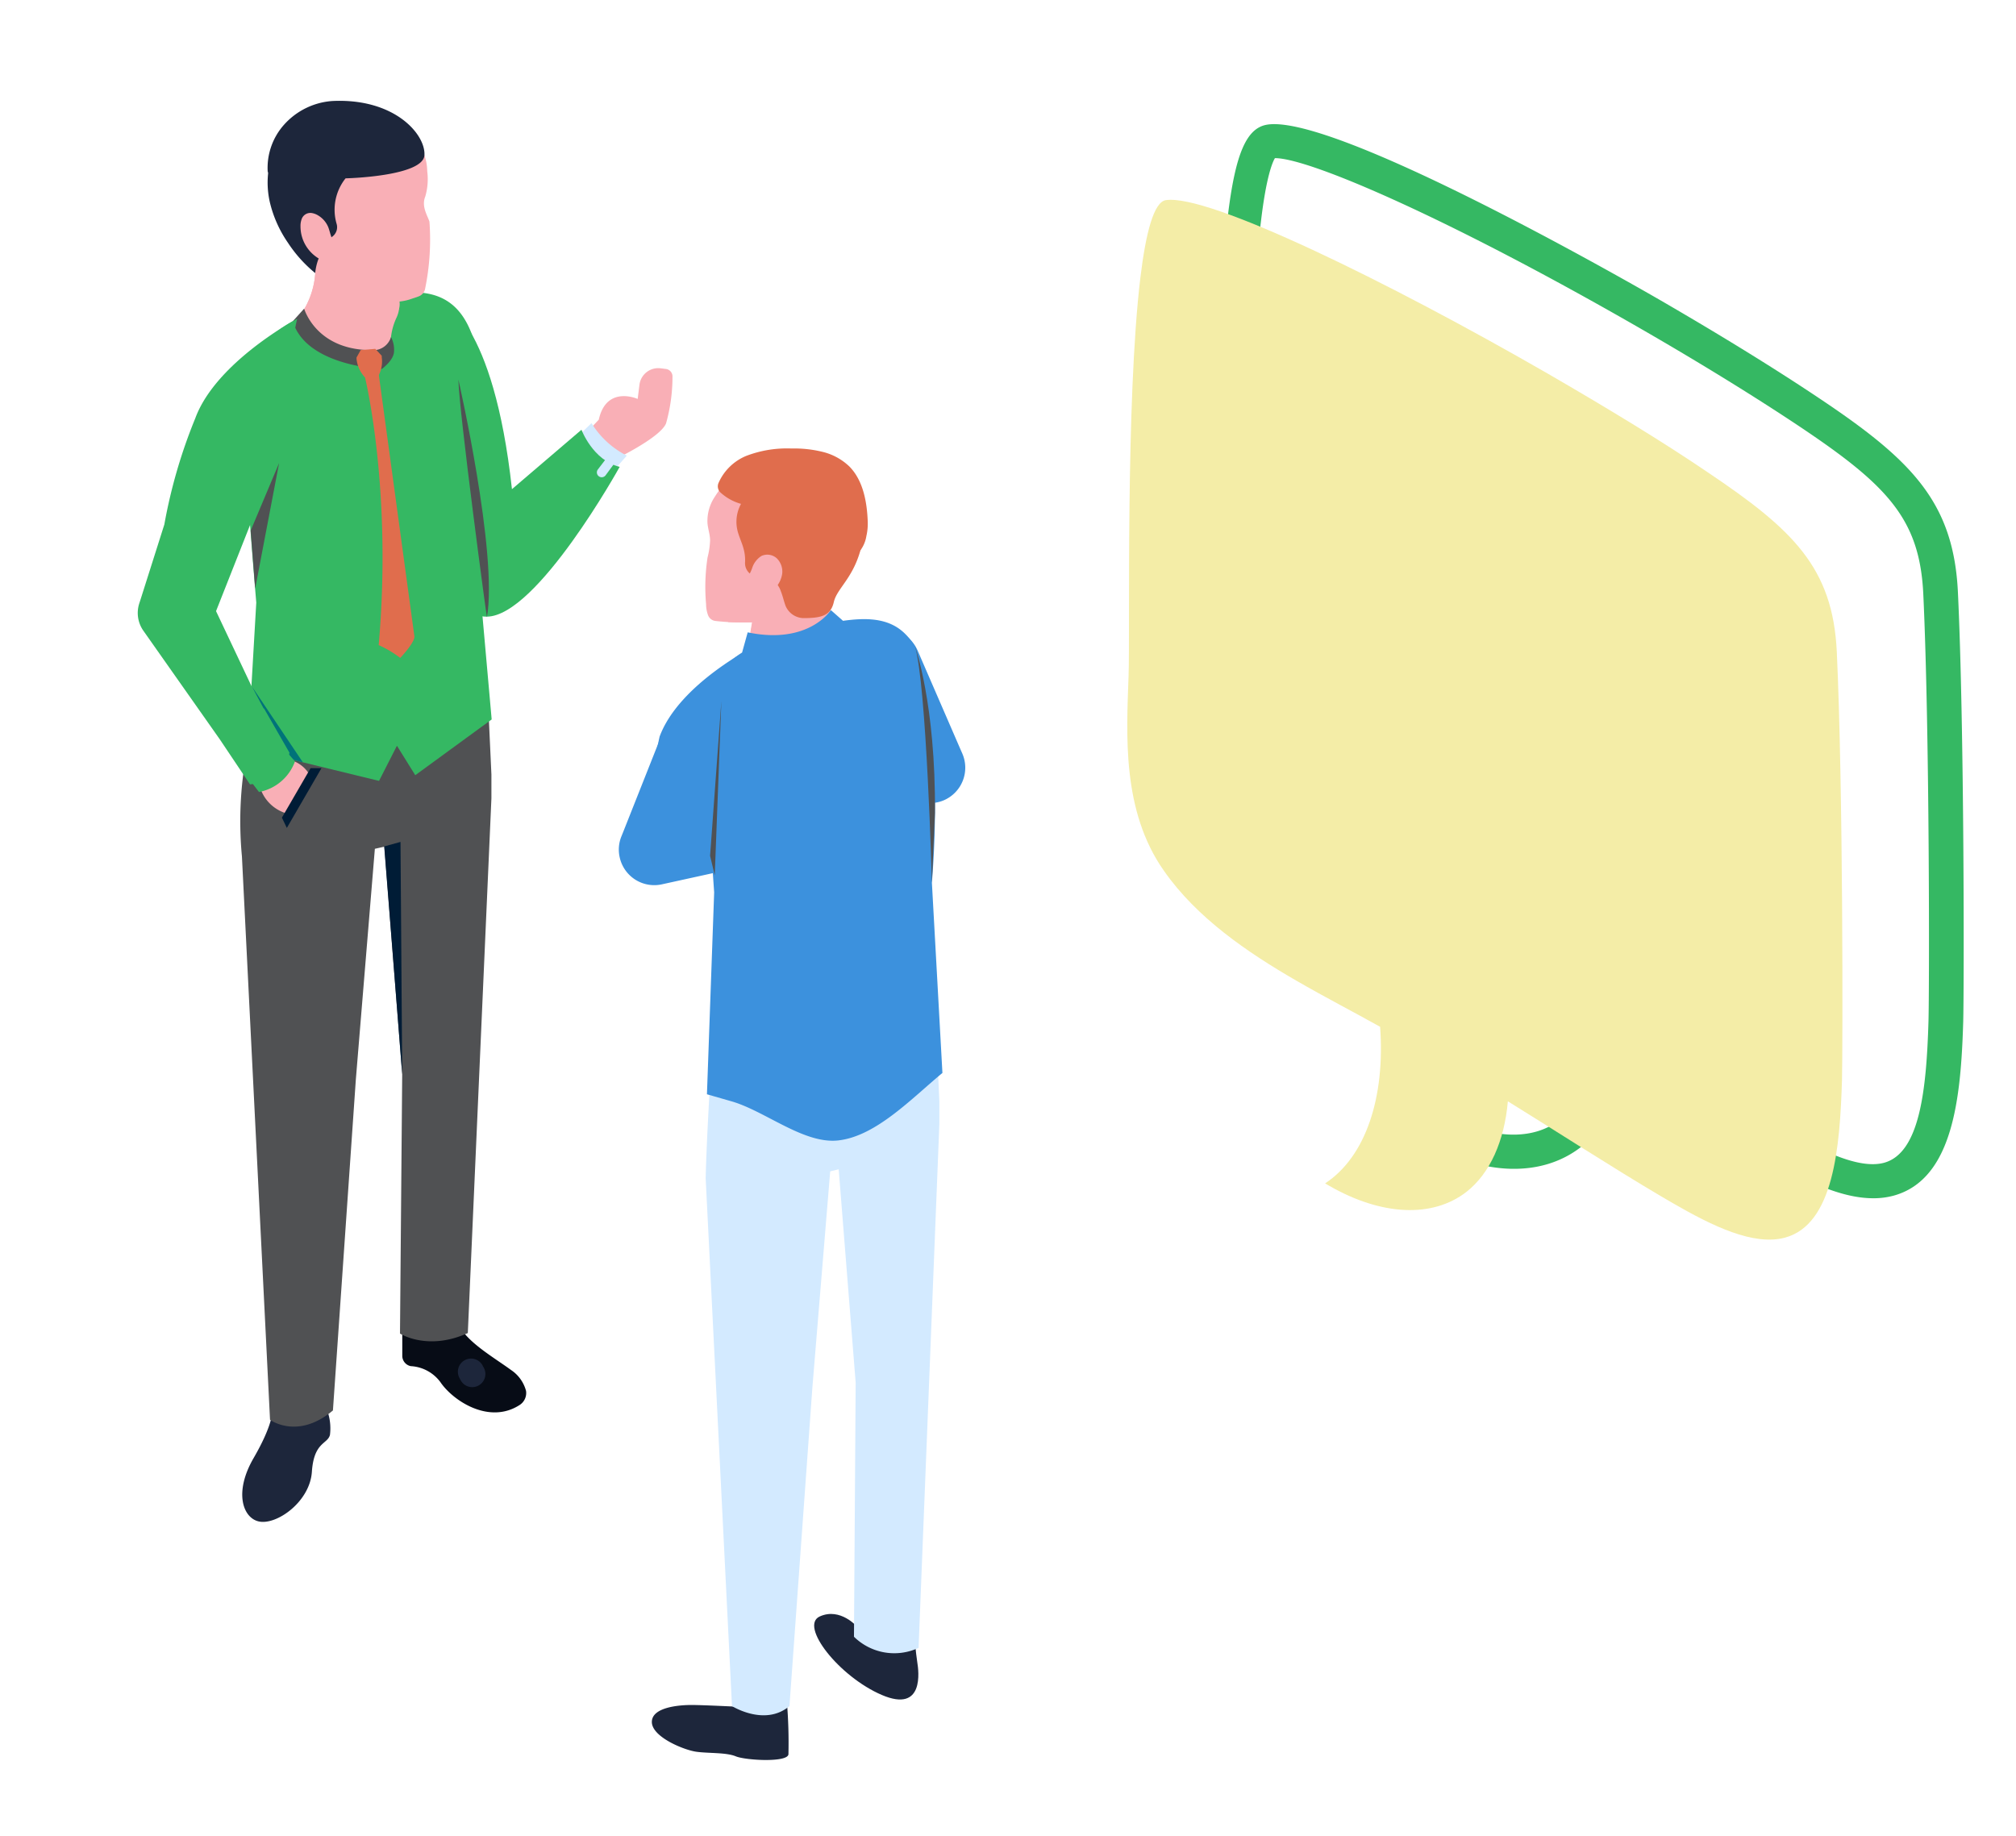 <svg xmlns="http://www.w3.org/2000/svg" viewBox="0 0 237.49 216.33"><defs><style>.cls-1{fill:#1d263b;}.cls-2{fill:#070c16;}.cls-3{fill:#505153;}.cls-4{fill:#001c36;}.cls-5{fill:#f9afb6;}.cls-6{fill:#d3eaff;}.cls-7{fill:#35b863;}.cls-8{fill:#e06d4d;}.cls-9{fill:#007379;}.cls-10{fill:#3c91dd;}.cls-11{fill:#f4eda7;}</style></defs><title>CloverDX illustration database</title><g id="Layer_3" data-name="Layer 3"><path class="cls-1" d="M32.06,166.27s.16,1.46-2.19,5.52-1.24,7.06.63,7.46c2.08.45,6-2.3,6.24-5.85s1.85-3.24,2.13-4.35a6.15,6.15,0,0,0-.29-2.78Z"/><path class="cls-2" d="M47.39,155.25v4.47a1.24,1.24,0,0,0,1,1.23,4.65,4.65,0,0,1,3.48,1.87c1.48,2.2,5.78,5.07,9.4,2.67a1.68,1.68,0,0,0,.7-1.62,4.28,4.28,0,0,0-1.76-2.46c-2.2-1.62-6.22-3.86-6.35-6.16Z"/><path class="cls-3" d="M55.11,157.05l2.78-63c0-.94,0-1.87,0-2.8l-.3-6.48c-9.73,5.58-28.16,2.5-28.16,2.5l-.15.27a44.09,44.09,0,0,0-.78,13.36l3.31,66.37s3.23,2.41,7.41-1.1l2.7-39L44.16,100l1.12-.25,2.1,26.83-.26,30.53S50.37,159.21,55.11,157.05Z"/><polygon class="cls-4" points="45.26 99.72 47.18 99.19 47.38 126.55 46.78 118.93 45.26 99.72"/><path class="cls-1" d="M56.91,161l-.08-.17a1.55,1.55,0,0,0-2.68,1.56l.09.17A1.55,1.55,0,1,0,56.91,161Z"/><path class="cls-5" d="M72.18,54.25s5.54-2.61,6.28-4.36a20.25,20.25,0,0,0,.76-5.51.88.88,0,0,0-.78-.91l-.62-.08a2.23,2.23,0,0,0-2.49,1.94L75.12,47s-3.68-1.65-4.58,2.44L69.07,51l.18,2.34Z"/><path class="cls-6" d="M72,55.77l1.84-2.09a10.43,10.43,0,0,1-4.16-3.83l-2.06,2Z"/><path class="cls-7" d="M52.19,35.55s5.93,2.12,8.12,22.08l8.19-7S69.84,54.24,73,55c0,0-9.73,17.59-15.64,17.65S50.78,58.9,50.78,58.9l.76-10.74Z"/><path class="cls-7" d="M28.62,44.32c.95-3.19,4.79-7.26,12.05-8.67S55,31.8,56.56,43.55a89.32,89.32,0,0,1-.21,23.55l1.57,17.66-9,6.57-2.16-3.47L44.65,92,29.19,88.23l1-17.24S28.07,46.19,28.62,44.32Z"/><path class="cls-5" d="M46.89,34.82a3.67,3.67,0,0,1-.23,2.71,7.43,7.43,0,0,0-.6,2.18,5.32,5.32,0,0,0-.05.9,1.82,1.82,0,0,1-1.78,1.82h-.48c-7.16.11-8.69-4.87-8.69-4.87a9.67,9.67,0,0,0,2.1-6.14l6.08,2.17Z"/><path class="cls-5" d="M47,36.41a7.56,7.56,0,0,1-4.2,1.26,18.15,18.15,0,0,1-3.11-.41,9.43,9.43,0,0,0-3.13-.18,4.39,4.39,0,0,0-1.5.48,9.67,9.67,0,0,0,2.1-6.14l6.08,2.17,3.65,1.23A2.7,2.7,0,0,1,47,36.41Z"/><path class="cls-5" d="M49.29,34.93l-.85.29a5.88,5.88,0,0,1-3.35.16l-4.32-1.07a5.61,5.61,0,0,1-2.1-1C37.06,32,34,29.31,32.83,26c-1.63-4.57-1.46-10.54,3.91-12.06s13.48.23,13.59,6.24a7.29,7.29,0,0,1-.24,3c-.46,1.13.26,2.2.5,2.93a28.8,28.8,0,0,1-.53,8A1.21,1.21,0,0,1,49.29,34.93Z"/><path class="cls-1" d="M38.32,29.39c.38-.26.45-1.26.81-1.5a1.38,1.38,0,0,0,.52-1.53,5.94,5.94,0,0,1,1.66-6,43.49,43.49,0,0,0-8.52-3.82,10.41,10.41,0,0,0-1,7.29,14.14,14.14,0,0,0,2.13,4.77,15.7,15.7,0,0,0,3.21,3.57S37.3,30.07,38.32,29.39Z"/><path class="cls-5" d="M38.26,30.8a4.44,4.44,0,0,1-2.09-1.64,4.39,4.39,0,0,1-.77-2.53,2.22,2.22,0,0,1,.12-.77,1.09,1.09,0,0,1,1.22-.76,2.1,2.1,0,0,1,.72.27,2.91,2.91,0,0,1,1.2,1.37c.15.38.23.78.37,1.16a1.79,1.79,0,0,0,.7,1Z"/><path class="cls-1" d="M39.14,11.9c7.32-.36,11,3.91,10.86,6.38S41,21,41,21a4.83,4.83,0,0,1-2.54-.54A28.51,28.51,0,0,0,35,19.28a3.89,3.89,0,0,0-2.36-.09,2,2,0,0,0-1.09,1.23,7.64,7.64,0,0,1,1.95-5.77A8.42,8.42,0,0,1,39.14,11.9Z"/><path class="cls-6" d="M72.43,53.58h0a.56.56,0,0,1,.11.79L71.34,56a.57.57,0,0,1-.8.11h0a.57.57,0,0,1-.11-.8l1.21-1.58A.56.56,0,0,1,72.43,53.58Z"/><polygon class="cls-4" points="33.21 96.33 36.59 90.5 37.87 90.5 33.79 97.54 33.21 96.33"/><path class="cls-5" d="M36.29,91l-2.76,4.76a4.62,4.62,0,0,1-2.92-3.08l3.44-3.18A3.75,3.75,0,0,1,36.29,91Z"/><path class="cls-3" d="M34.49,37.85l1.34-1.49s1.44,5.13,8.44,4.88a2.19,2.19,0,0,0,1.79-1.53,3.15,3.15,0,0,1,.36,1.66c0,1.07-1.44,2.1-1.44,2.1S36.07,43.17,34.49,37.85Z"/><path class="cls-8" d="M48.82,75c0,.77-1.67,2.51-1.67,2.51A13,13,0,0,0,44.61,76C46.23,57.62,43,44.47,43,44.47h0a3.77,3.77,0,0,1-1-2.19l0-.16.49-.88,1.72-.14.76.81,0,.17a3.56,3.56,0,0,1-.33,2.08l0,.1"/><polygon class="cls-3" points="30.06 69.34 32.88 54.55 29.53 62.51 30.06 69.34"/><polygon class="cls-9" points="29.68 80.89 34.26 89.46 35.67 89.8 29.68 80.89"/><path class="cls-7" d="M29.51,92l1,1.31a5.61,5.61,0,0,0,4.24-3.61l-1-1.15Z"/><path class="cls-7" d="M30.92,83.57,25.45,72l4.76-12.05s2.65-5.12,2.78-7c0,0,.62-2.92.32-3.89A89.59,89.59,0,0,1,35,37.56s-9.56,5.07-12,11.73a61.66,61.66,0,0,0-3.64,12.5h0l-2.81,8.86-.16.49a3.65,3.65,0,0,0,.5,3.17l9,12.79h0l3.56,5.31s4-.3,4.65-3.73l-3-5.22Z"/><path class="cls-10" d="M113.36,88.77l-.25-.57-5-11.53a6.36,6.36,0,0,0-.3-.58,5.17,5.17,0,0,0-8.88,5.29l2.4,4-11.23-.62a2.79,2.79,0,0,0-.75,5.52l19.32,4.23a4.09,4.09,0,0,0,2.57-.25A4.18,4.18,0,0,0,113.36,88.77Z"/><path class="cls-1" d="M101,191.68s-2-2.34-4.43-1.24,2.27,7.09,7.31,9.25,4.34-2.86,4.18-3.84-.4-3.63-.4-3.63Z"/><path class="cls-1" d="M92.7,200.55a57.86,57.86,0,0,1,.18,6.13c-.1,1-5.07.71-6.2.24s-3.2-.34-4.65-.54-5.24-1.74-5.24-3.51,3.3-2,4.67-2,5.69.22,5.69.22l.07-1.13Z"/><path class="cls-6" d="M108.21,194.14l2.45-61.75c0-.87,0-1.75,0-2.62l-.28-6.08c-8.78,6.26-26.64,2.37-26.64,2.37s-.49,7.73-.61,12.75L86.23,201s3.87,2.44,6.77,0l2.7-37.52L97.8,138l1-.24,2,25.14-.2,29.93A6.77,6.77,0,0,0,108.21,194.14Z"/><path class="cls-10" d="M96.53,94.4,85,95l2.45-4.47a4.35,4.35,0,0,0,.27-.58,5.16,5.16,0,1,0-9.6-3.81L73.42,98l-.23.57A4.12,4.12,0,0,0,73,101a4.17,4.17,0,0,0,5,3.18l19.32-4.24a2.79,2.79,0,0,0-.75-5.51Z"/><path class="cls-10" d="M86.84,96.63c0-.14,0-.27,0-.41C87.21,83.49,89,76.07,89,76.07s-9,4.47-11.3,10.72a86.86,86.86,0,0,0-1.44,8.72Z"/><path class="cls-5" d="M88.79,72.38c0,.11-.67,4-.67,4s6.35,4.09,10-.93l-.37-4.33-4.39-1.6Z"/><path class="cls-5" d="M97.73,71.15v1.39a4.24,4.24,0,0,1-1,.54c-.71.29-1.46.43-2.18.68-1.8.61-3-2-4.21-.49a17.29,17.29,0,0,0-2.07,3.26l-.2-.12s.67-3.93.67-4l4.55-2.83Z"/><path class="cls-5" d="M92.64,54.49c4.53-.27,7.06,1.75,8.13,3.73S102,65.51,98.08,70s-13.85,3.15-13.85,3.15a1.06,1.06,0,0,1-.84-.73,3.7,3.7,0,0,1-.21-1.21,23.23,23.23,0,0,1,.17-5.53,9.49,9.49,0,0,0,.3-2c0-.7-.26-1.38-.31-2.08a5.12,5.12,0,0,1,.78-2.94A15.38,15.38,0,0,1,86,56.22,25.85,25.85,0,0,1,92.64,54.49Z"/><path class="cls-5" d="M98.08,70c-3,3.38-9.41,3.45-12.34,3.28a3.7,3.7,0,0,0,1.57-3.7,9.2,9.2,0,0,0-.94-2.22A4.31,4.31,0,0,1,85.8,65c.08-.69.46-1.33.52-2a20.86,20.86,0,0,0-.26-2.18,3,3,0,0,1,.87-2.14,3,3,0,0,1,2.16-.84l7.66.12,3.22-.87a6.23,6.23,0,0,1,.8,1.14C101.84,60.19,102,65.51,98.08,70Z"/><path class="cls-8" d="M94.56,72.82a2.36,2.36,0,0,1-2-1.4c-.22-.57-.34-1.18-.57-1.75a2.64,2.64,0,0,0-1.07-1.4,3.54,3.54,0,0,0-1.62-.33h-.05a1.59,1.59,0,0,1-1.48-1.68,5,5,0,0,0-.17-1.59c-.2-.77-.58-1.5-.75-2.28a4.41,4.41,0,0,1,1-3.82l6.25-.7,6.55.39s1.75.94,1,5.28-3,5.61-3.42,7.37C97.88,72.46,96.9,72.84,94.56,72.82Z"/><path class="cls-5" d="M89,70.21a2.14,2.14,0,0,0,1.25-.13,2.93,2.93,0,0,0,1-.73,3.08,3.08,0,0,0,.89-1.73,2.18,2.18,0,0,0-.61-1.82,1.65,1.65,0,0,0-1.83-.3,2.63,2.63,0,0,0-1.08,1.38,4.59,4.59,0,0,1-.87,1.54Z"/><path class="cls-8" d="M100.85,65.4A4.74,4.74,0,0,0,99.31,63a9.64,9.64,0,0,0-2.5-1.51,20,20,0,0,0-5.42-1.52,34.37,34.37,0,0,1-3.78-.53A5.92,5.92,0,0,1,84.85,58a1,1,0,0,1-.21-1.09,6.1,6.1,0,0,1,3.27-3.2,13.4,13.4,0,0,1,5.33-.87,13.91,13.91,0,0,1,3.64.39,6.9,6.9,0,0,1,3.19,1.74c1.62,1.65,2.06,4.18,2.15,6.43a6.53,6.53,0,0,1-.16,1.76A3.84,3.84,0,0,1,100.85,65.4Z"/><path class="cls-10" d="M109.78,104a110.44,110.44,0,0,0-.47-22.53c-1.12-8.34-5.18-9-10-8.33l-1.43-1.26S95.29,76,88.08,74.5l-.66,2.38a10.42,10.42,0,0,0-4.29,5.31c-.51,1.75,1,22.94,1,22.94l-.85,23.79,2.89.83c4,1.15,8.57,5.1,12.64,4.6,4.45-.53,8.64-5,12.21-7.94h0Z"/><polygon class="cls-3" points="84.2 103.13 84.98 82.58 83.65 100.83 84.2 103.13"/><path class="cls-7" d="M167.27,130.85a2,2,0,0,0,.06,3.4l.53.31c6.88,4,13.76,4.18,18.4.56a15.37,15.37,0,0,0,5.16-8.94l3,1.88c4.07,2.56,8.68,5.46,12.46,7.7l1.44.83c3.92,2.27,8.32,4.58,12.34,4.58a9,9,0,0,0,2.43-.31c7-1.94,7.91-11.56,8.18-20.43.11-3.86.14-34.58-.62-50.61-.49-10.55-5.35-15.53-16.06-22.71-5.31-3.57-11.89-7.62-19-11.74-3.89-2.25-38.24-21.91-46.28-20.69-2.47.37-3.79,3.42-4.68,10.87-1.35,11.17-1.36,29.29-1.37,40.11,0,3.22,0,5.76,0,7l0,.86c-.26,7.15-.58,16,4.56,23.39,4.31,6.17,10.94,10.47,16.22,13.52,2,1.15,4,2.22,5.87,3.24,1.07.58,2.1,1.13,3.08,1.68C173.22,122.54,171.14,128.31,167.27,130.85Zm9.58-16.92a2,2,0,0,0-1-1.6c-1.3-.73-2.66-1.47-4.1-2.24-1.88-1-3.82-2.07-5.77-3.19-4.92-2.85-11.08-6.82-14.94-12.34-4.37-6.25-4.07-14.4-3.83-20.94l0-.87c0-1.26,0-3.7,0-7.08,0-10,0-28.71,1.34-39.64.62-5.2,1.34-6.9,1.64-7.4h0c4.14,0,21,7.36,43.31,20.22,7.05,4.07,13.54,8.08,18.78,11.59,10.19,6.84,13.88,10.82,14.29,19.57.75,15.94.72,46.47.61,50.31-.24,8-1,15.51-5.23,16.67-3,.81-7.58-1.5-11.69-3.88-.47-.27-.94-.54-1.4-.82-3.74-2.2-8.32-5.08-12.37-7.63l-5.6-3.5a2,2,0,0,0-1.06-.3,2.08,2.08,0,0,0-.9.21,2,2,0,0,0-1.1,1.62c-.37,4.18-1.83,7.47-4.12,9.26-2.88,2.25-7.21,2.29-11.86.18C175.6,128.16,177.42,121.61,176.85,113.93Z"/><path class="cls-11" d="M182.3,44c6.91,4,13.52,8,18.9,11.66,10,6.72,14.71,11.2,15.18,21.14.75,16,.71,46.85.61,50.46-.24,8-1,17-6.71,18.55-3.71,1-8.56-1.37-13.23-4.07l-1.42-.83c-5.58-3.29-12.87-8-18-11.16-.41,4.69-2.11,8.5-4.88,10.67-4,3.1-10,2.82-16.15-.71l-.5-.29c4.78-3.13,7.09-10.12,6.48-18.45-3-1.68-6.42-3.44-9.88-5.44-5.83-3.37-11.73-7.42-15.58-12.93-5-7.09-4.41-16.07-4.17-23,.18-5.1-.36-32.36,1.39-46.89.64-5.31,1.59-8.92,3-9.13C142.36,22.83,163.48,33.16,182.3,44Z"/><path class="cls-3" d="M54,44.72s4.68,20.52,3.36,28C57.32,72.68,54.09,48.63,54,44.72Z"/><path class="cls-3" d="M107.77,76.09s2.47,6.79,2.37,19.68l-.36,8.23S109.15,80.47,107.77,76.09Z"/></g></svg>